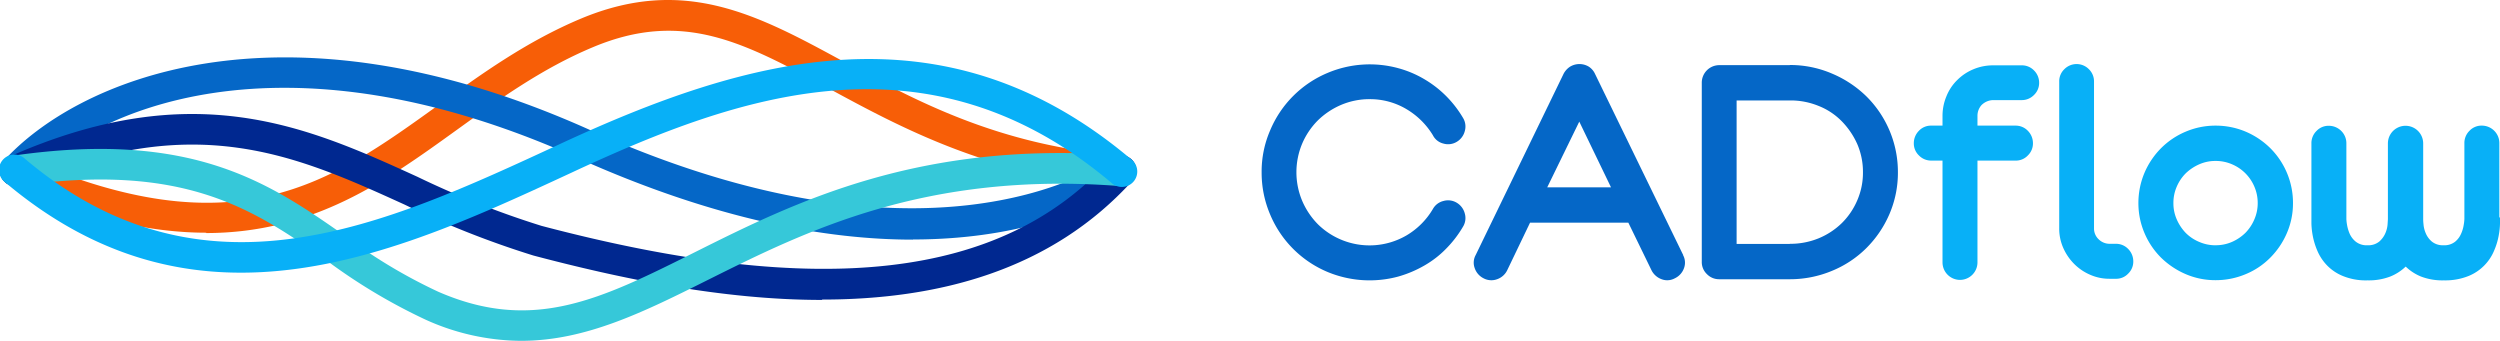 <svg xmlns="http://www.w3.org/2000/svg" id="cf-logo_main" width="292.159" height="39.829" viewBox="0 0 292.159 39.829"><g id="Group_1" data-name="Group 1" transform="translate(147.439 7.486)"><path id="Path_1" data-name="Path 1" d="M101.485,20.192a2.062,2.062,0,0,1,.937,1.255,1.915,1.915,0,0,1-.206,1.537,12.982,12.982,0,0,1-1.968,2.567,11.485,11.485,0,0,1-2.567,1.986,13.383,13.383,0,0,1-3.017,1.274,12.806,12.806,0,0,1-8.264-.525,12.5,12.5,0,0,1-6.727-6.727,12.426,12.426,0,0,1-.993-4.91,12.106,12.106,0,0,1,.993-4.91A12.5,12.5,0,0,1,86.4,5.013a12.672,12.672,0,0,1,8.264-.543,12.269,12.269,0,0,1,3.017,1.274,12.549,12.549,0,0,1,2.567,1.986,12.867,12.867,0,0,1,1.968,2.548,1.915,1.915,0,0,1,.206,1.537,2.044,2.044,0,0,1-.937,1.255,1.949,1.949,0,0,1-1.555.206,1.863,1.863,0,0,1-1.237-.974A8.936,8.936,0,0,0,95.6,9.248a8.3,8.3,0,0,0-4.31-1.162,8.422,8.422,0,0,0-3.335.675,8.859,8.859,0,0,0-2.717,1.818,8.666,8.666,0,0,0-1.818,2.7,8.63,8.63,0,0,0,0,6.69,8.859,8.859,0,0,0,1.818,2.717A8.538,8.538,0,0,0,87.956,24.5a8.579,8.579,0,0,0,7.645-.487,8.728,8.728,0,0,0,3.092-3.092,1.926,1.926,0,0,1,1.237-.937A1.949,1.949,0,0,1,101.485,20.192Z" transform="translate(-78.68 -3.983)" fill="#0567c7"></path><path id="Path_2" data-name="Path 2" d="M116.366,26.318a1.843,1.843,0,0,1,.112,1.537,2.062,2.062,0,0,1-1.068,1.181,1.843,1.843,0,0,1-1.537.112,2.13,2.13,0,0,1-1.181-1.031l-2.717-5.584H98.49l-2.68,5.584a2.062,2.062,0,0,1-1.181,1.031,1.934,1.934,0,0,1-1.574-.112,2.062,2.062,0,0,1-1.031-1.181,1.843,1.843,0,0,1,.112-1.537L102.406,5.143a2.228,2.228,0,0,1,.768-.843,2.12,2.12,0,0,1,2.174,0,2,2,0,0,1,.731.843l10.306,21.175Zm-8.414-7.908-3.71-7.683-3.748,7.683h7.477Z" transform="translate(-67.121 -4)" fill="#0567c7"></path><path id="Path_3" data-name="Path 3" d="M116.418,4.06a12.359,12.359,0,0,1,4.91.993,12.9,12.9,0,0,1,4.029,2.661,12.436,12.436,0,0,1,3.692,8.882,12.2,12.2,0,0,1-.993,4.891,12.643,12.643,0,0,1-2.7,3.973,12.279,12.279,0,0,1-4.029,2.661,12.749,12.749,0,0,1-4.91.974h-8.264a1.97,1.97,0,0,1-1.424-.6,1.928,1.928,0,0,1-.6-1.424V6.1a2.048,2.048,0,0,1,2.024-2.024h8.264Zm0,20.894a8.691,8.691,0,0,0,3.354-.637,8.515,8.515,0,0,0,2.7-1.761,8.288,8.288,0,0,0,1.818-2.661,8.113,8.113,0,0,0,.675-3.3,8.2,8.2,0,0,0-.675-3.317,9.063,9.063,0,0,0-1.818-2.661,7.791,7.791,0,0,0-2.7-1.78,8.624,8.624,0,0,0-3.354-.637H110.2V24.972h6.221Z" transform="translate(-54.692 -3.948)" fill="#0567c7"></path><path id="Path_4" data-name="Path 4" d="M127.3,8.69a1.876,1.876,0,0,0-.506,1.293v1.143h4.441a1.951,1.951,0,0,1,1.443.6,2.055,2.055,0,0,1,.6,1.462,1.939,1.939,0,0,1-.6,1.424,1.911,1.911,0,0,1-1.443.6h-4.441V27.129a2.048,2.048,0,0,1-2.061,2.024,2.048,2.048,0,0,1-2.024-2.024V15.211h-1.33a1.97,1.97,0,0,1-1.424-.6,1.928,1.928,0,0,1-.6-1.424,2.055,2.055,0,0,1,.6-1.462,1.928,1.928,0,0,1,1.424-.6h1.33V9.983a5.9,5.9,0,0,1,.45-2.267A5.519,5.519,0,0,1,124.428,5.8,5.794,5.794,0,0,1,126.34,4.53a5.9,5.9,0,0,1,2.267-.45h3.354a1.951,1.951,0,0,1,1.443.6A2,2,0,0,1,134,6.1a1.939,1.939,0,0,1-.6,1.443,1.981,1.981,0,0,1-1.443.6h-3.354a1.972,1.972,0,0,0-1.293.543Z" transform="translate(-43.139 -3.93)" fill="#08b0f7"></path><path id="Path_5" data-name="Path 5" d="M135.035,25.006a1.951,1.951,0,0,1,1.443.6,2.055,2.055,0,0,1,.6,1.462,1.939,1.939,0,0,1-.6,1.424,1.911,1.911,0,0,1-1.443.6h-.712a5.548,5.548,0,0,1-2.286-.468,5.93,5.93,0,0,1-1.874-1.274,6.149,6.149,0,0,1-1.274-1.874,5.548,5.548,0,0,1-.468-2.286V6.043a1.951,1.951,0,0,1,.6-1.443,2.013,2.013,0,0,1,2.867,0,1.981,1.981,0,0,1,.6,1.443V23.207a1.728,1.728,0,0,0,.543,1.274,1.828,1.828,0,0,0,1.293.525Z" transform="translate(-35.213 -4)" fill="#08b0f7"></path><path id="Path_6" data-name="Path 6" d="M142.373,7.84a8.99,8.99,0,0,1,3.542.712,9.2,9.2,0,0,1,2.867,1.93,9.026,9.026,0,0,1,2.642,6.409,8.741,8.741,0,0,1-.712,3.5,9.2,9.2,0,0,1-1.93,2.867,8.69,8.69,0,0,1-2.867,1.93,8.99,8.99,0,0,1-3.542.712,8.741,8.741,0,0,1-3.5-.712A9.42,9.42,0,0,1,136,23.262a8.986,8.986,0,0,1-1.93-2.867,8.874,8.874,0,0,1-.712-3.5,9.057,9.057,0,0,1,.712-3.542A9.2,9.2,0,0,1,136,10.482a8.985,8.985,0,0,1,2.867-1.93A8.874,8.874,0,0,1,142.373,7.84Zm0,13.979a4.741,4.741,0,0,0,1.93-.394,5.288,5.288,0,0,0,1.555-1.049,5.035,5.035,0,0,0,1.049-1.574,4.717,4.717,0,0,0,.394-1.911,4.805,4.805,0,0,0-.394-1.93,4.92,4.92,0,0,0-2.6-2.6,4.741,4.741,0,0,0-1.93-.394,4.652,4.652,0,0,0-1.911.394,5.379,5.379,0,0,0-1.574,1.049,4.95,4.95,0,0,0-1.049,1.555,4.741,4.741,0,0,0-.394,1.93,4.652,4.652,0,0,0,.394,1.911,5.379,5.379,0,0,0,1.049,1.574,4.828,4.828,0,0,0,1.574,1.049,4.716,4.716,0,0,0,1.911.394Z" transform="translate(-30.896 -0.644)" fill="#08b0f7"></path><path id="Path_7" data-name="Path 7" d="M166.187,18.577v.693a8.569,8.569,0,0,1-.15,1.405,7.9,7.9,0,0,1-.525,1.743,5.466,5.466,0,0,1-2.961,2.979,7.284,7.284,0,0,1-2.923.525,6.959,6.959,0,0,1-2.68-.45,5.533,5.533,0,0,1-1.78-1.162,5.625,5.625,0,0,1-1.8,1.162,6.99,6.99,0,0,1-2.661.45,7.094,7.094,0,0,1-2.923-.525,5.374,5.374,0,0,1-1.874-1.293,5.64,5.64,0,0,1-1.087-1.686,8.332,8.332,0,0,1-.525-1.743,8.782,8.782,0,0,1-.15-1.405V9.92a1.993,1.993,0,0,1,.6-1.462,1.928,1.928,0,0,1,1.424-.6,2.055,2.055,0,0,1,1.462.6,2.024,2.024,0,0,1,.6,1.462v8.826a4.635,4.635,0,0,0,.075.675,4.544,4.544,0,0,0,.3,1.031,2.516,2.516,0,0,0,.731.956,2.056,2.056,0,0,0,1.368.412,2.028,2.028,0,0,0,1.368-.431,2.724,2.724,0,0,0,.712-.974,3.2,3.2,0,0,0,.262-1.049c.019-.337.037-.543.037-.6V9.92a2.061,2.061,0,0,1,4.123,0v8.845a5.771,5.771,0,0,0,.037.6,3.2,3.2,0,0,0,.262,1.049,2.572,2.572,0,0,0,.712.974,2.027,2.027,0,0,0,1.368.431,2,2,0,0,0,1.349-.412,2.462,2.462,0,0,0,.712-.956,3.95,3.95,0,0,0,.3-1.031,4.634,4.634,0,0,0,.075-.675V9.9a1.993,1.993,0,0,1,.6-1.462,1.927,1.927,0,0,1,1.424-.6,2.055,2.055,0,0,1,1.462.6,2.024,2.024,0,0,1,.6,1.462v8.657Z" transform="translate(-21.467 -0.644)" fill="#08b0f7"></path></g><g id="Group_2" data-name="Group 2"><path id="Path_8" data-name="Path 8" d="M24.1,27.2c-6.427,0-13.923-1.593-23.03-5.6a1.791,1.791,0,1,1,1.443-3.279c25.035,11.037,36.016,3.111,48.74-6.053C56.31,8.615,61.538,4.849,67.871,2.188,80-2.89,88.6,1.776,98.528,7.173c8.489,4.61,18.1,9.819,32.587,11.018a1.8,1.8,0,0,1-.281,3.579c-15.235-1.255-25.635-6.9-33.992-11.431C86.966,4.98,79.808,1.1,69.277,5.524c-5.959,2.492-11.018,6.146-15.909,9.669-8.264,5.959-16.7,12.03-29.27,12.049Z" transform="translate(0.003 -0.005)" fill="#f75e07"></path><path id="Path_9" data-name="Path 9" d="M106.674,24.882c-10.044,0-23.049-2.3-39.2-9.557C32.75-.246,10.676,9.7,3.124,18.043a1.791,1.791,0,0,1-2.661-2.4c8.208-9.07,31.875-20.013,68.471-3.579,38.939,17.483,58.877,4.816,61.013,3.3a1.788,1.788,0,1,1,2.061,2.923c-2.249,1.574-10.569,6.577-25.354,6.577Z" transform="translate(0.008 3.123)" fill="#0567c7"></path><path id="Path_10" data-name="Path 10" d="M96.056,28.842c-11.749,0-23.723-2.548-33.73-5.191A107.717,107.717,0,0,1,47.3,17.711C34.611,11.94,22.619,6.487,2.512,15.387a1.791,1.791,0,0,1-1.443-3.279C22.637,2.57,35.942,8.6,48.778,14.451a105.252,105.252,0,0,0,14.5,5.734c32.7,8.62,53.818,6.2,66.391-7.664a1.791,1.791,0,1,1,2.661,2.4C122.8,25.431,109.585,28.8,96.056,28.8Z" transform="translate(0.002 6.209)" fill="#002890"></path><path id="Path_11" data-name="Path 11" d="M60.893,31.718a27.336,27.336,0,0,1-11.131-2.455,66.87,66.87,0,0,1-11.581-6.915c-8.489-5.94-16.509-11.543-36.128-8.732a1.789,1.789,0,0,1-.506-3.542c21.006-3.017,30,3.261,38.7,9.332a61.355,61.355,0,0,0,10.962,6.577c11.093,4.835,19.02.862,30-4.628,11.693-5.846,26.272-13.117,49.939-11.3a1.8,1.8,0,0,1-.281,3.579C108.171,11.873,94.117,18.919,82.8,24.559c-7.5,3.748-14.3,7.158-21.906,7.158Z" transform="translate(0.011 8.112)" fill="#36c8d9"></path><path id="Path_12" data-name="Path 12" d="M28.147,28.654c-9.126,0-18.364-2.83-27.508-10.531a1.8,1.8,0,1,1,2.3-2.755c20.819,17.558,41.937,7.777,62.363-1.686l.319-.15c21.587-9.988,44.561-16.677,66.523,1.836a1.8,1.8,0,1,1-2.3,2.755C108.386.04,86.237,7.947,67.161,16.792l-.319.15c-12.161,5.64-25.279,11.712-38.677,11.712Z" transform="translate(0.002 3.211)" fill="#08b0f7"></path></g></svg>